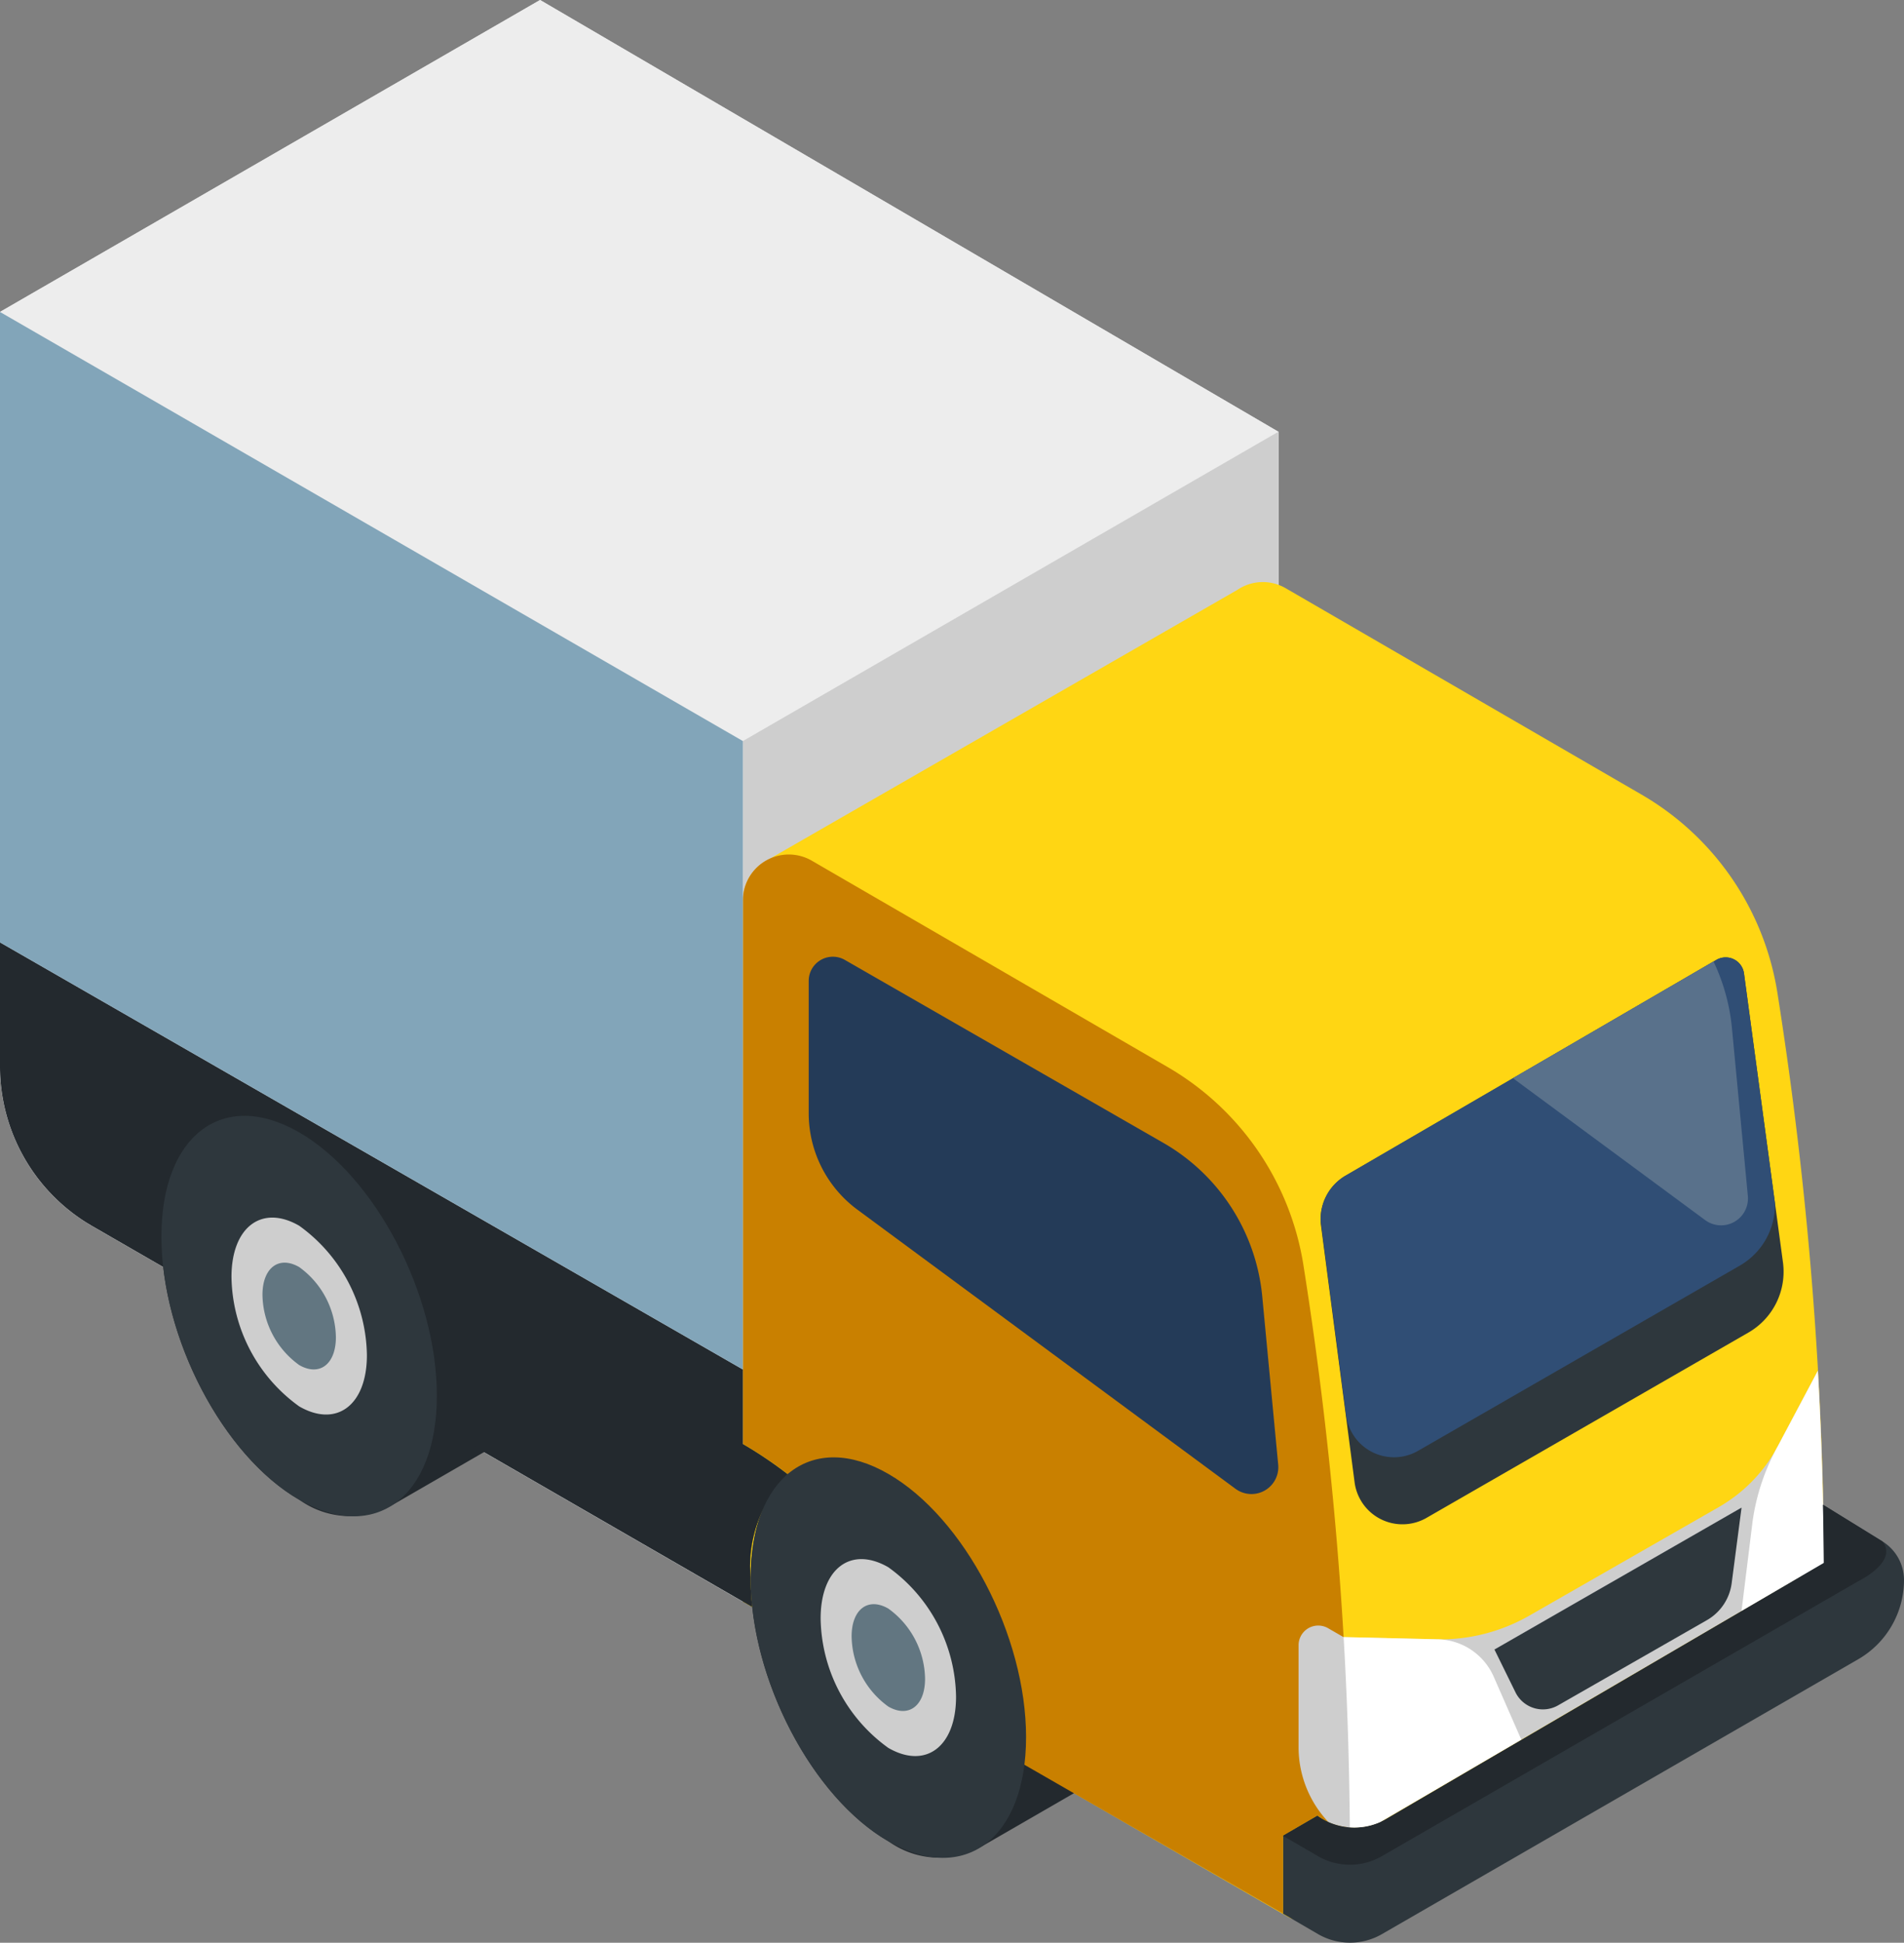<?xml version="1.0" encoding="UTF-8"?>
<svg xmlns="http://www.w3.org/2000/svg" width="80" height="81.589" viewBox="0 0 80 81.589">
  <rect x="0" y="0" width="80" height="81.589" fill="#808080" stroke="none"/>
  <defs>
    <style>.a{fill:#ededed;}.b{fill:#cecece;}.c{fill:#ffd613;}.d{fill:#23292e;}.e{fill:#2e373d;}.f{fill:#c98000;}.g{fill:#304e75;}.h{fill:#243b58;}.i{fill:#59718b;}.j{fill:#fff;}.k{fill:#82a5b9;}.l{fill:#627681;}</style>
  </defs>
  <path class="a" d="M22.692,0,0,13.1V44.79a7.739,7.739,0,0,0,3.872,6.7L31.213,67.267V60.644l22.5-13.119V18.132Zm0,0"></path>
  <path class="a" d="M22.692,0,0,13.1V44.79a7.739,7.739,0,0,0,3.872,6.7L31.213,67.267V60.644l22.5-13.119V18.132Zm0,0"></path>
  <path class="b" d="M195.871,126.775l22.5-12.99v29.394l-22.5,13.119Zm0,0" transform="translate(-164.658 -95.653)"></path>
  <path class="c" d="M239.338,170.65a11.733,11.733,0,0,0-5.7-8.317l-14.952-8.667a1.912,1.912,0,0,0-2.035.063l-19.681,11.313a1.914,1.914,0,0,0-1.094,1.739v29.444l22.859,13.213a1.754,1.754,0,0,0,1.778,0l19.877-11.423.06-.034h0a1.75,1.75,0,0,0,.857-1.514v-.814A160.063,160.063,0,0,0,239.338,170.65Zm0,0" transform="translate(-164.658 -128.958)"></path>
  <path class="d" d="M60.216,305.825l-7.1-5a12.377,12.377,0,0,0-4.757-6.07c-3.2-1.845-5.787.113-5.787,4.375s2.591,9.211,5.787,11.056a3.64,3.64,0,0,0,3.924.219Zm0,0" transform="translate(-35.787 -247.204)"></path>
  <path class="e" d="M364.365,396.665a1.906,1.906,0,0,0-.905-1.622l-3.438-2.121.009,3.593-17.406,10.179a2.679,2.679,0,0,1-2.907-.13l-1.448.84v3.272l1.473.857a2.682,2.682,0,0,0,2.69,0l20.021-11.549A3.847,3.847,0,0,0,364.365,396.665Zm0,0" transform="translate(-284.365 -330.308)"></path>
  <path class="d" d="M215.56,395.832l-7.1-5a12.366,12.366,0,0,0-4.757-6.07c-3.2-1.846-5.787.113-5.787,4.374s2.591,9.211,5.787,11.057a3.639,3.639,0,0,0,3.925.218Zm0,0" transform="translate(-166.376 -322.867)"></path>
  <path class="f" d="M218.563,269.7v-3.272l1.449-.84a2.67,2.67,0,0,0,1.369.489,160.028,160.028,0,0,0-1.957-23.607,11.733,11.733,0,0,0-5.7-8.317l-14.952-8.667a1.929,1.929,0,0,0-2.9,1.669v22.821a17.586,17.586,0,0,1,7.754,9.4l.057.164a5.7,5.7,0,0,0,2.534,3.058Zm0,0" transform="translate(-164.658 -189.337)"></path>
  <path class="b" d="M364.21,361.258l-1.677,3.157a6.442,6.442,0,0,1-2.489,2.57l-7.952,4.553a7.549,7.549,0,0,1-3.928,1l-3.881-.092h0l-.653-.377a.826.826,0,0,0-1.239.716v4.28a4.581,4.581,0,0,0,1.254,3.148,2.679,2.679,0,0,0,.776.211s0,0,0,0a2.675,2.675,0,0,0,1.407-.215l18.635-10.878Q364.436,365.291,364.21,361.258Zm0,0" transform="translate(-287.829 -303.69)"></path>
  <path class="e" d="M348.218,263.564l1.41,10.773a2.028,2.028,0,0,0,3.023,1.5l13.524-7.782a2.949,2.949,0,0,0,1.452-2.951l-1.637-12.131a.776.776,0,0,0-1.16-.568l-15.579,9.062A2.112,2.112,0,0,0,348.218,263.564Zm0,0" transform="translate(-292.713 -212.091)"></path>
  <path class="g" d="M352.325,273.022l13.524-7.782a2.945,2.945,0,0,0,1.471-2.628l-1.3-9.643a.777.777,0,0,0-1.16-.568l-15.579,9.061a2.109,2.109,0,0,0-1.043,1.926l1.065,8.138A2.028,2.028,0,0,0,352.325,273.022Zm0,0" transform="translate(-292.743 -212.091)"></path>
  <path class="h" d="M232.954,273.468l-.67-7.063a8.348,8.348,0,0,0-4.154-6.452l-13.383-7.684a1.015,1.015,0,0,0-1.52.88v5.557a5.034,5.034,0,0,0,2.045,4.05l15.889,11.725A1.129,1.129,0,0,0,232.954,273.468Zm0,0" transform="translate(-179.248 -211.955)"></path>
  <path class="i" d="M407.346,253.395l-8.428,4.9,8.076,5.96a1.129,1.129,0,0,0,1.794-1.015l-.67-7.063A8.335,8.335,0,0,0,407.346,253.395Zm0,0" transform="translate(-335.349 -213.015)"></path>
  <path class="j" d="M462.654,369.333q-.027-4.039-.253-8.072l-1.677,3.157-.007.012a9.1,9.1,0,0,0-1.059,3.164l-.464,3.757Zm0,0" transform="translate(-386.021 -303.693)"></path>
  <path class="e" d="M394.043,403.284l10.382-5.96-.415,3.177a2.1,2.1,0,0,1-1.038,1.548l-6.256,3.58a1.284,1.284,0,0,1-1.789-.547Zm0,0" transform="translate(-331.251 -334.009)"></path>
  <path class="d" d="M363.46,398.107l-2.5-1.541q.026,1.222.036,2.446l-18.374,10.746a2.679,2.679,0,0,1-2.907-.13l-1.448.84,1.475.857a2.68,2.68,0,0,0,2.685,0l20.023-11.551S364.134,398.962,363.46,398.107Zm0,0" transform="translate(-284.365 -333.372)"></path>
  <path class="d" d="M31.538,275.058a5.6,5.6,0,0,1,1.555-4.362,17.445,17.445,0,0,0-1.88-1.266V266.3L0,248.363v5.212a7.738,7.738,0,0,0,3.872,6.7l27.713,15.988.019-.013A11.288,11.288,0,0,1,31.538,275.058Zm0,0" transform="translate(0 -208.786)"></path>
  <path class="k" d="M31.213,126.627V100.236L0,82.215v26.476Zm0,0" transform="translate(0 -69.114)"></path>
  <path class="e" d="M209.488,395.822c0,4.261-2.591,6.22-5.787,4.375s-5.787-6.8-5.787-11.057,2.591-6.22,5.787-4.374S209.488,391.56,209.488,395.822Zm0,0" transform="translate(-166.376 -322.867)"></path>
  <path class="b" d="M222.065,416.675c0,2.1-1.274,3.058-2.845,2.151a6.813,6.813,0,0,1-2.845-5.436c0-2.1,1.274-3.058,2.845-2.151A6.814,6.814,0,0,1,222.065,416.675Zm0,0" transform="translate(-181.895 -345.419)"></path>
  <path class="l" d="M227.629,425.906c0,1.136-.69,1.658-1.543,1.167a3.7,3.7,0,0,1-1.543-2.948c0-1.137.691-1.659,1.543-1.167A3.7,3.7,0,0,1,227.629,425.906Zm0,0" transform="translate(-188.761 -355.402)"></path>
  <path class="e" d="M54.143,305.815c0,4.261-2.591,6.22-5.787,4.375s-5.787-6.8-5.787-11.056,2.591-6.22,5.787-4.375S54.143,301.554,54.143,305.815Zm0,0" transform="translate(-35.787 -247.204)"></path>
  <path class="b" d="M66.718,326.669c0,2.1-1.274,3.058-2.845,2.151a6.814,6.814,0,0,1-2.845-5.436c0-2.095,1.274-3.058,2.845-2.151A6.814,6.814,0,0,1,66.718,326.669Zm0,0" transform="translate(-51.302 -269.756)"></path>
  <path class="l" d="M72.285,335.9c0,1.137-.691,1.659-1.543,1.167A3.7,3.7,0,0,1,69.2,334.12c0-1.137.691-1.658,1.543-1.167A3.7,3.7,0,0,1,72.285,335.9Zm0,0" transform="translate(-58.172 -279.74)"></path>
  <path class="j" d="M360.558,433.072a2.632,2.632,0,0,0-2.394-1.538h-.017l-3.88-.092h0c.156,2.66.238,5.325.261,7.992-.042,0-.083-.009-.125-.014,0,0,0,0,0,0a2.681,2.681,0,0,0,1.407-.215l5.922-3.457Zm0,0" transform="translate(-297.812 -362.69)"></path>
</svg>
